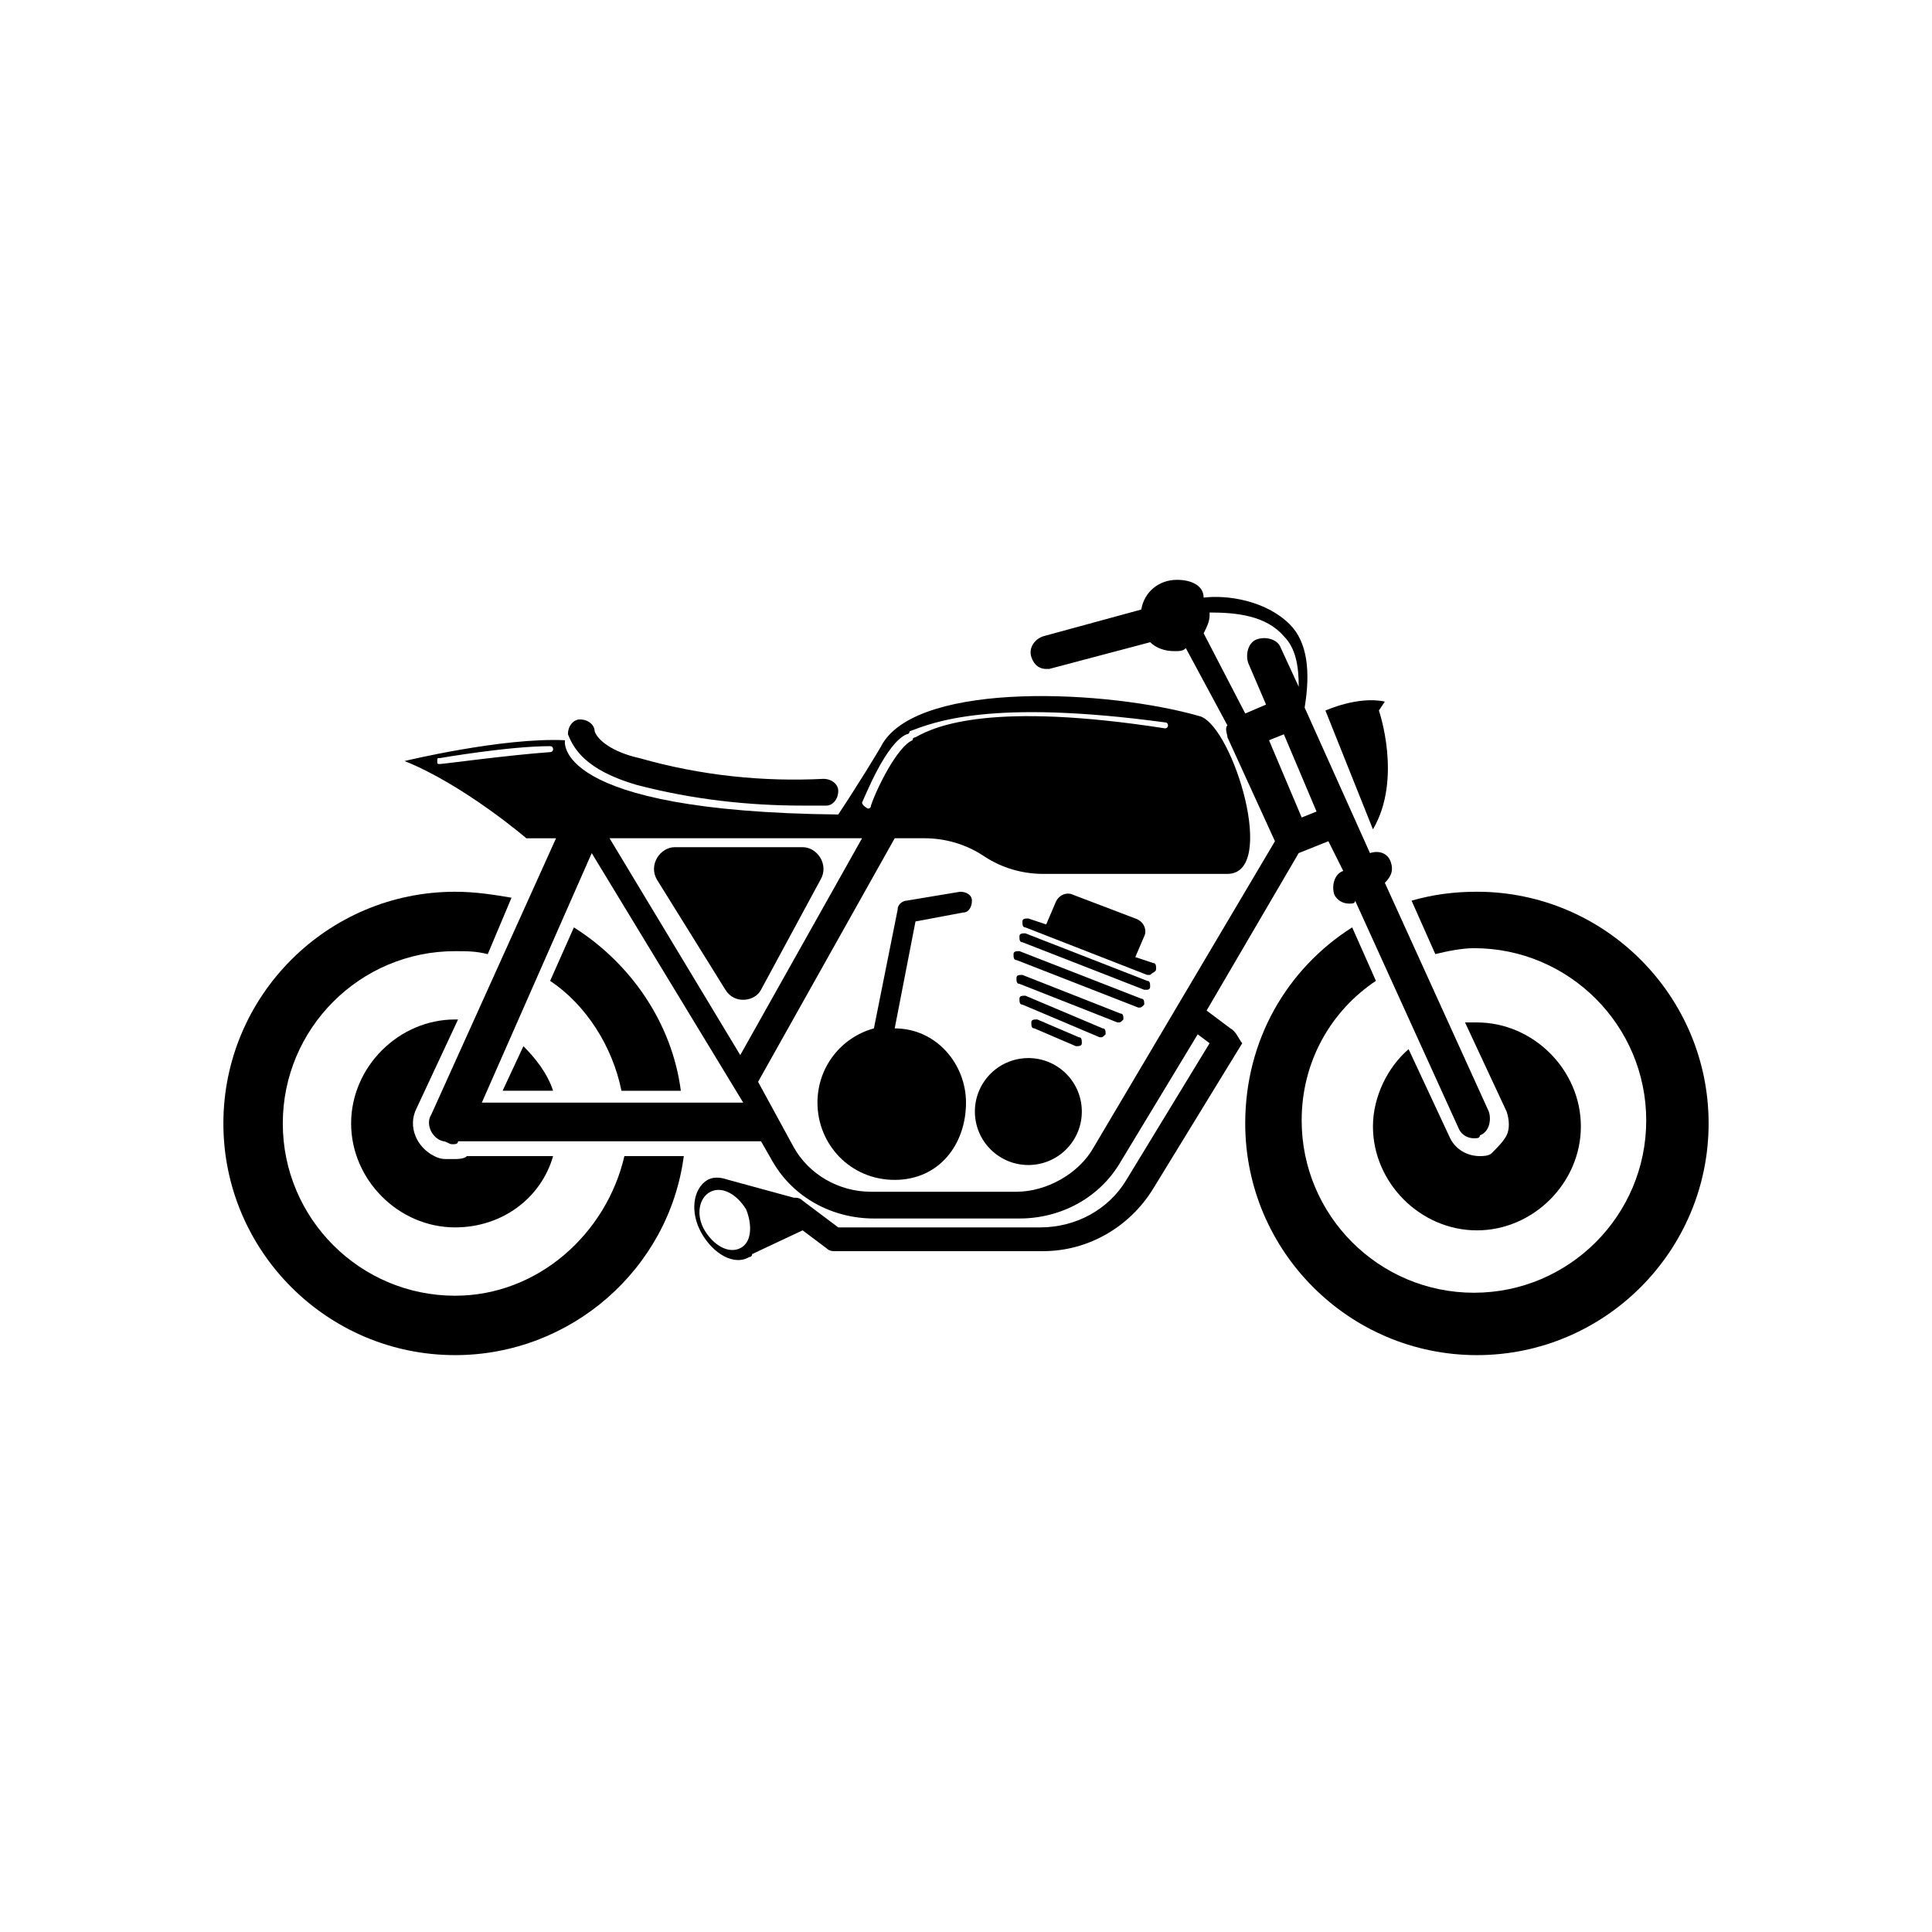 <?xml version="1.0" encoding="UTF-8"?>
<!-- Uploaded to: ICON Repo, www.iconrepo.com, Generator: ICON Repo Mixer Tools -->
<svg fill="#000000" width="800px" height="800px" version="1.1" viewBox="144 144 512 512" xmlns="http://www.w3.org/2000/svg">
 <g>
  <path d="m535.4 380.32c-6.297 0-11.809 0.789-17.32 2.363l6.297 14.168c3.148-0.789 7.086-1.574 10.234-1.574 25.191 0 45.656 20.469 45.656 45.656 0 25.191-20.469 45.656-45.656 45.656-25.191 0-45.656-20.469-45.656-45.656 0-15.742 7.871-29.125 19.68-37l-6.297-14.168c-17.32 11.02-28.34 29.914-28.34 51.957 0 33.852 27.551 61.402 61.402 61.402 33.852 0 61.402-27.551 61.402-61.402 0-33.852-27.555-61.402-61.402-61.402z"/>
  <path d="m539.33 449.59c-0.789 0.789-2.363 0.789-3.148 0.789-3.148 0-6.297-1.574-7.871-4.723l-11.02-23.617c-5.512 4.723-9.445 12.594-9.445 20.469 0 14.957 12.594 27.551 27.551 27.551 14.957 0 27.551-12.594 27.551-27.551s-12.594-27.551-27.551-27.551h-3.148l11.02 23.617c0.789 2.363 0.789 4.723 0 6.297-0.789 1.57-2.363 3.144-3.938 4.719z"/>
  <path d="m509.42 332.3 1.574-2.363c-7.086-1.574-15.742 2.363-15.742 2.363l12.594 31.488c7.875-13.383 1.574-31.488 1.574-31.488z"/>
  <path d="m312.62 351.98c14.957 3.938 29.914 5.512 44.082 5.512h6.297c1.574 0 3.148-1.574 3.148-3.938 0-1.574-1.574-3.148-3.938-3.148-15.742 0.789-32.273-0.789-48.805-5.512-7.086-1.574-11.02-4.723-11.809-7.086 0-1.574-1.574-3.148-3.938-3.148-1.574 0-3.148 1.574-3.148 3.938 1.578 3.934 4.731 9.445 18.109 13.383z"/>
  <path d="m399.21 385.83c1.574 0 2.363-1.574 2.363-3.148 0-1.574-1.574-2.363-3.148-2.363l-14.172 2.363c-0.789 0-2.363 0.789-2.363 2.363l-6.297 31.488c-8.66 2.363-14.957 10.234-14.957 19.68 0 11.02 8.66 20.469 20.469 20.469 11.809-0.004 18.895-9.449 18.895-20.469 0-10.234-7.871-19.68-18.895-19.68l5.512-28.34z"/>
  <path d="m430.66 437.57c0.555 7.805-5.324 14.582-13.129 15.137-7.809 0.555-14.586-5.324-15.141-13.129s5.324-14.586 13.133-15.141c7.805-0.555 14.582 5.324 15.137 13.133"/>
  <path d="m450.38 400.79c0-0.789 0-1.574-0.789-1.574l-4.723-1.574 2.363-5.512c0.789-1.574 0-3.938-2.363-4.723l-16.531-6.297c-1.574-0.789-3.938 0-4.723 2.363l-2.363 5.512-4.723-1.574c-0.789 0-1.574 0-1.574 0.789 0 0.789 0 1.574 0.789 1.574l32.273 12.594h0.789c0.789-0.789 1.574-0.789 1.574-1.578z"/>
  <path d="m448.8 405.51c0-0.789 0-1.574-0.789-1.574l-32.273-12.594c-0.789 0-1.574 0-1.574 0.789 0 0.789 0 1.574 0.789 1.574l32.273 12.594h0.789s0.785 0 0.785-0.789z"/>
  <path d="m445.66 411.02c0.789 0 0.789 0 1.574-0.789 0-0.789 0-1.574-0.789-1.574l-32.273-12.594c-0.789 0-1.574 0-1.574 0.789 0 0.789 0 1.574 0.789 1.574l32.273 12.594c-0.789 0 0 0 0 0z"/>
  <path d="m440.14 414.96c0.789 0 0.789 0 1.574-0.789 0-0.789 0-1.574-0.789-1.574l-25.977-10.234c-0.789 0-1.574 0-1.574 0.789 0 0.789 0 1.574 0.789 1.574z"/>
  <path d="m435.42 418.89c0.789 0 0.789 0 1.574-0.789 0-0.789 0-1.574-0.789-1.574l-20.465-8.656c-0.789 0-1.574 0-1.574 0.789 0 0.789 0 1.574 0.789 1.574z"/>
  <path d="m429.12 421.25c0.789 0 1.574 0 1.574-0.789 0-0.789 0-1.574-0.789-1.574l-11.02-4.723c-0.789 0-1.574 0-1.574 0.789 0 0.789 0 1.574 0.789 1.574z"/>
  <path d="m470.06 416.53-6.297-4.723 24.402-41.723 7.871-3.148 3.938 7.871c-2.363 0.789-3.148 3.938-2.363 6.297 0.789 1.574 2.363 2.363 3.938 2.363 0.789 0 1.574 0 1.574-0.789l27.551 60.613c0.789 1.574 2.363 2.363 3.938 2.363 0.789 0 1.574 0 1.574-0.789 2.363-0.789 3.148-3.938 2.363-6.297l-27.551-60.613c1.574-1.574 2.363-3.148 1.574-5.512-0.789-2.363-3.148-3.148-5.512-2.363l-17.32-38.574c1.574-9.445 0.789-17.32-3.938-22.043-6.297-6.297-16.531-7.871-22.828-7.086 0.004-3.141-3.148-4.715-7.082-4.715-4.723 0-8.66 3.148-9.445 7.871l-25.977 7.086c-2.363 0.789-3.938 3.148-3.148 5.512 0.789 2.363 2.363 3.148 3.938 3.148h0.789l26.766-7.086c1.574 1.574 3.938 2.363 6.297 2.363 1.574 0 2.363 0 3.148-0.789l11.02 20.469c-0.789 0.789 0 2.363 0 3.148l12.594 27.551-48.02 81.082c-3.938 7.086-12.594 11.809-20.469 11.809h-38.574c-8.66 0-16.531-4.723-20.469-11.809l-9.445-17.32 36.211-64.551h7.871c5.512 0 11.02 1.574 15.742 4.723 4.723 3.148 10.234 4.723 15.742 4.723h48.805c13.383 0 1.574-38.574-7.086-41.723-24.402-7.086-73.996-9.445-84.23 7.086-0.789 1.574-7.086 11.809-11.809 18.895-76.359-0.789-72.422-19.68-72.422-19.68-16.531-0.789-42.508 5.512-42.508 5.512 15.742 6.297 32.273 20.469 32.273 20.469h7.871l-33.055 73.207c-1.574 2.363 0 6.297 3.148 7.086 0.789 0 1.574 0.789 2.363 0.789s1.574 0 1.574-0.789h80.293l3.148 5.512c5.512 9.445 15.742 14.957 26.766 14.957h38.574c11.02 0 21.254-5.512 26.766-14.957l20.469-33.852 3.148 2.363-22.043 36.211c-4.723 7.871-13.383 12.594-22.828 12.594h-53.531l-9.445-7.086c-0.789-0.789-1.574-0.789-2.363-0.789l-17.32-4.723c-2.363-0.789-3.938-0.789-5.512 0-3.938 2.363-4.723 8.66-1.574 14.168 3.148 5.512 8.66 8.66 12.594 6.297 0 0 0.789 0 0.789-0.789l13.383-6.297 6.297 4.723c0.789 0.789 1.574 0.789 2.363 0.789h55.105c11.809 0 22.828-6.297 29.125-16.531l23.617-38.574c-0.785-0.781-1.574-3.144-3.148-3.93zm-97.613-59.828c0.789-1.574 6.297-15.742 11.809-18.105 0 0 0.789 0 0.789-0.789 6.297-2.363 21.254-8.66 67.699-2.363 0.789 0 0.789 0.789 0.789 0.789 0 0.789-0.789 0.789-0.789 0.789-45.656-7.086-60.613-0.789-66.125 2.363 0 0-0.789 0-0.789 0.789-3.938 1.574-9.445 12.594-11.02 17.32 0 0.789-0.789 0.789-0.789 0.789-1.574-0.797-1.574-1.582-1.574-1.582zm-5.508 9.445h5.512l-32.277 57.465-34.637-57.465zm-106.27-19.68c-0.789 0-0.789 0-0.789-0.789 0-0.789 0-0.789 0.789-0.789 0 0 18.105-3.148 29.125-3.148 0.789 0 0.789 0.789 0.789 0.789 0 0.789-0.789 0.789-0.789 0.789-11.02 0.785-28.34 3.148-29.125 3.148zm11.02 89.742 29.125-66.125 40.148 66.125zm212.55-123.59c3.148 3.148 3.938 7.871 3.938 13.383l-4.723-10.234c-0.789-2.363-3.938-3.148-6.297-2.363-2.363 0.789-3.148 3.938-2.363 6.297l4.723 11.02-5.512 2.363-11.02-21.254c0.789-1.574 1.574-3.148 1.574-4.723v-0.789c7.082 0.004 14.957 0.793 19.68 6.301zm0 25.98 8.66 20.469-3.938 1.574-8.66-20.469zm-144.06 136.18c-3.148 1.574-7.086-0.789-9.445-4.723-2.363-3.938-1.574-8.66 1.574-10.234 3.148-1.574 7.086 0.789 9.445 4.723 1.574 3.938 1.574 8.66-1.574 10.234z"/>
  <path d="m318.13 377.17 18.105 29.125c2.363 3.938 7.871 3.148 9.445 0l15.742-29.125c2.363-3.938-0.789-8.66-4.723-8.66h-33.852c-3.93 0.004-7.078 4.727-4.719 8.66z"/>
  <path d="m264.6 487.38c-25.191 0-45.656-20.469-45.656-45.656 0-25.191 20.469-45.656 45.656-45.656 3.148 0 5.512 0 8.66 0.789l6.297-14.957c-4.723-0.789-9.445-1.574-14.957-1.574-33.852-0.004-61.402 27.547-61.402 61.395 0 33.852 27.551 61.402 61.402 61.402 30.699 0 56.68-22.828 60.613-52.742h-15.742c-4.727 20.469-22.832 37-44.871 37z"/>
  <path d="m282.71 421.25-5.512 11.809h13.383c-1.574-4.727-4.723-8.66-7.871-11.809z"/>
  <path d="m296.09 389.77-6.297 14.168c9.445 6.297 16.531 17.32 18.895 29.125h15.742c-2.359-18.102-13.383-33.848-28.34-43.293z"/>
  <path d="m265.39 414.17h-0.789c-14.957 0-27.551 12.594-27.551 27.551s12.594 27.551 27.551 27.551c12.594 0 22.828-7.871 25.977-18.895h-22.828c-0.789 0.789-2.363 0.789-3.938 0.789h-0.789c-1.574 0-2.363 0-3.938-0.789-4.723-2.363-7.086-7.871-4.723-12.594z"/>
 </g>
</svg>